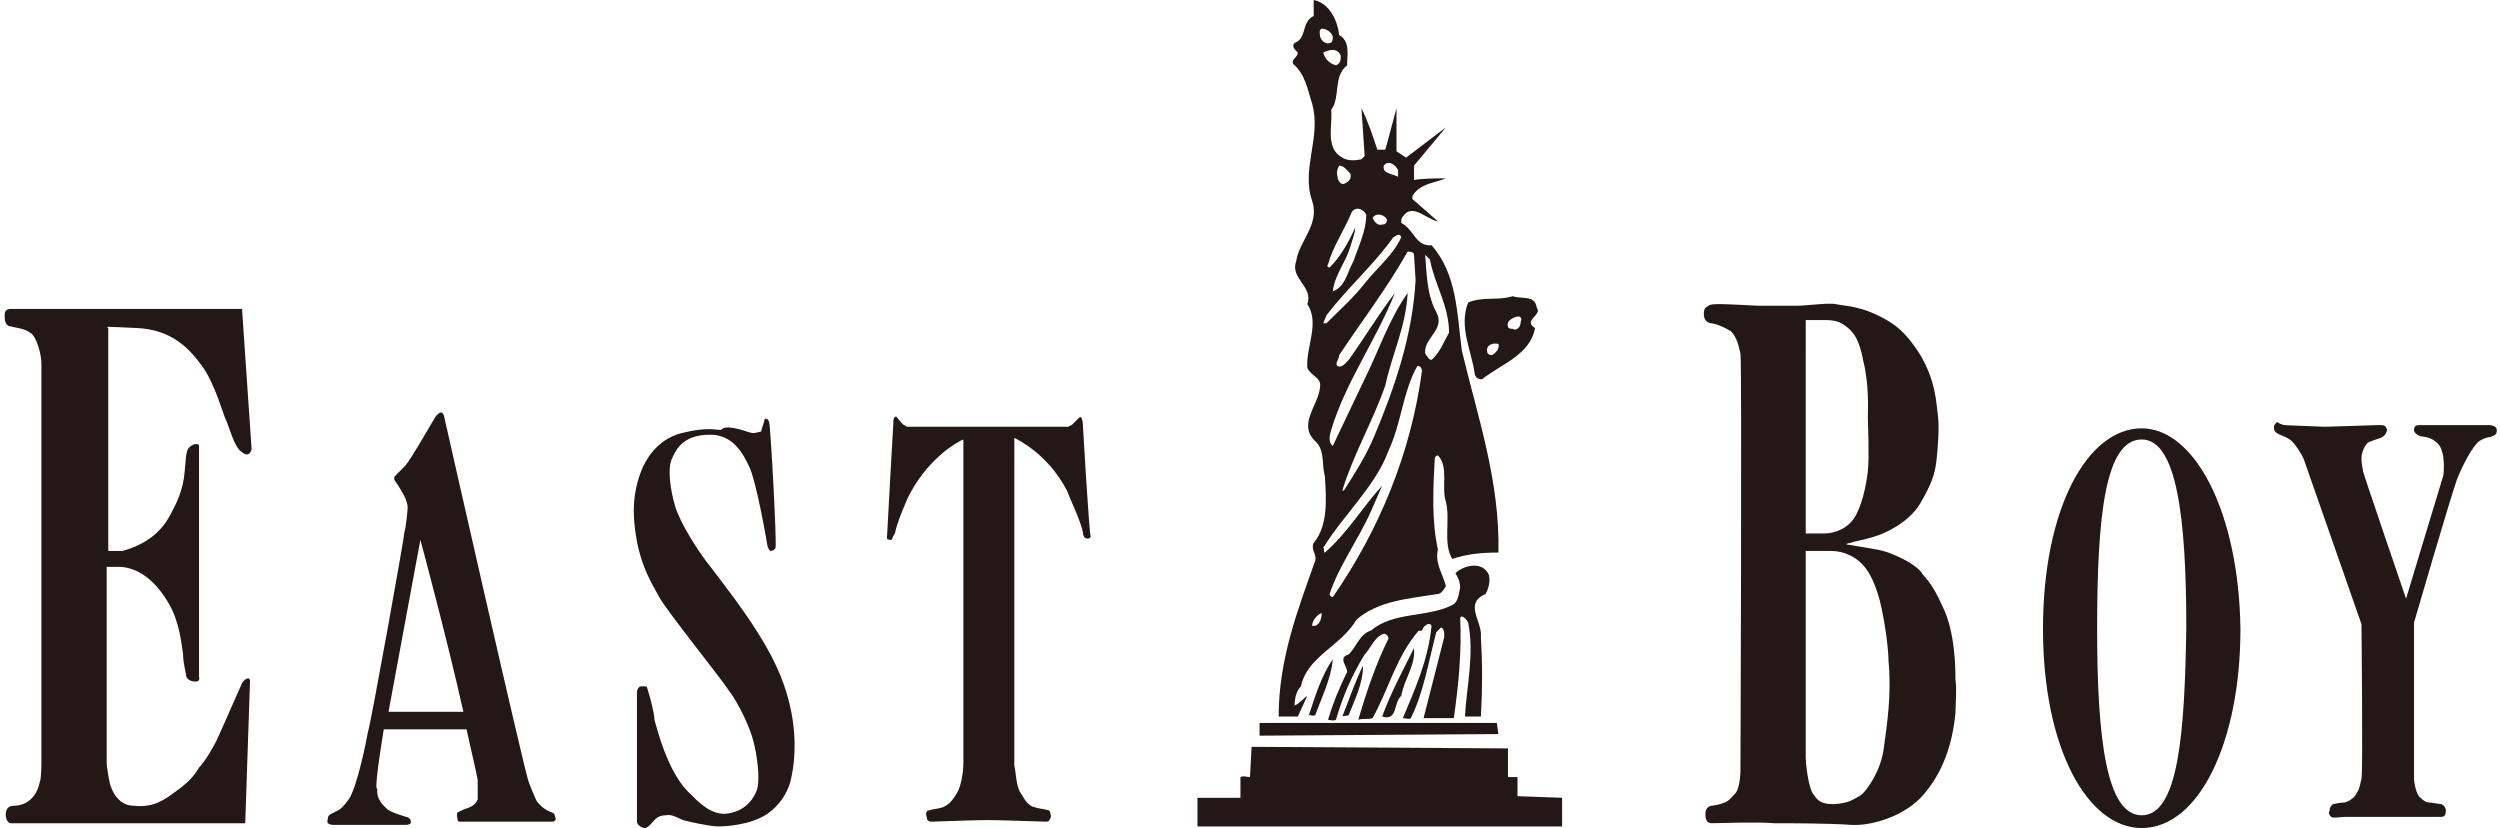 <?xml version="1.0" encoding="utf-8"?>
<!-- Generator: Adobe Illustrator 24.3.0, SVG Export Plug-In . SVG Version: 6.00 Build 0)  -->
<svg version="1.1" id="レイヤー_1" xmlns="http://www.w3.org/2000/svg" xmlns:xlink="http://www.w3.org/1999/xlink" x="0px"
	 y="0px" viewBox="0 0 157 52" style="enable-background:new 0 0 157 52;" xml:space="preserve">
<style type="text/css">
	.st0{fill:#231815;}
</style>
<path class="st0" d="M8.6,20.6c2.2,0.1,3.3,1.3,4.1,2.4c0.8,1.1,1.3,3,1.5,3.4s0.5,1.7,1,2c0.5,0.4,0.6-0.2,0.6-0.2l-0.6-8.8H0.7
	c-0.5,0-0.4,0.4-0.4,0.6s0.1,0.5,0.4,0.5c0.3,0.1,0.8,0.1,1.2,0.4c0.4,0.2,0.7,1.4,0.7,1.9v25.1c0,0,0,1-0.1,1.2
	c-0.3,1.5-1.5,1.5-1.6,1.5s-0.4,0-0.5,0.3s0,0.6,0.1,0.7c0.1,0.1,0.1,0.1,0.2,0.1s14.7,0,14.7,0s0.3-8.8,0.3-8.9
	c0-0.4-0.4-0.1-0.5,0.1c-0.1,0.2-1.4,3.2-1.6,3.6c-0.2,0.4-0.7,1.3-1.1,1.7c-0.3,0.5-0.6,0.9-1.6,1.6c-0.9,0.7-1.6,0.9-2.5,0.8
	c-1,0-1.4-1-1.5-1.4S6.7,48,6.7,48V35.6c0.1,0,0.4,0,0.9,0c1.3,0.1,2.3,1.1,3,2.3c0.7,1.2,0.8,2.6,0.9,3.2c0,0.6,0.2,1.2,0.2,1.4
	c0.1,0.2,0.3,0.3,0.6,0.3s0.2-0.3,0.2-0.3V28.2V28c0-0.1-0.2-0.2-0.5,0s-0.3,0.4-0.4,1.6c-0.1,1.2-0.5,2-1,2.9
	c-0.9,1.6-2.6,2-2.9,2.1c-0.2,0-0.6,0-0.9,0v-14C6.7,20.5,6.4,20.5,8.6,20.6"/>
<path class="st0" d="M34.6,51c-0.3-0.1-0.7-0.4-0.9-0.7c0,0-0.2-0.4-0.5-1.2s-5.3-22.9-5.3-22.9c0-0.1-0.1-0.3-0.2-0.3
	s-0.2,0.1-0.3,0.2c-0.1,0.1-1.6,2.8-2,3.2c-0.4,0.4-0.6,0.6-0.6,0.6s-0.1,0.1,0,0.3c0.1,0.1,0.6,0.9,0.7,1.2
	c0.1,0.3,0.1,0.4,0.1,0.5c0,0.1-0.1,1.2-0.2,1.5c0,0.3-2.1,12-2.3,12.6c-0.1,0.6-0.7,3.5-1.2,4.2S21.2,50.9,21,51
	c-0.1,0.1-0.3,0.1-0.4,0.3c0,0.2-0.1,0.3,0,0.4c0.1,0.1,0.3,0.1,0.3,0.1h4.6c0,0,0.2,0,0.3-0.1c0-0.1,0-0.3-0.1-0.3
	c-0.2-0.1,0.2,0-0.2-0.1c-0.3-0.1-1-0.3-1.2-0.5s-0.7-0.6-0.6-1.3c0,0-0.3,0.6,0.4-3.7h5.2c0.3,1.4,0.6,2.6,0.7,3.2
	c0,0.2,0,0.9,0,1.2c-0.1,0.3-0.4,0.5-0.8,0.6c-0.4,0.2-0.5,0.2-0.5,0.3s0,0.4,0.1,0.5c0.1,0,5.9,0,5.9,0s0.2,0,0.2-0.2
	C34.8,51.2,34.9,51.1,34.6,51 M24.4,44.7l2-10.8c0,0,1.7,6.3,2.7,10.8H24.4z"/>
<path class="st0" d="M46.9,27.1c0,0,0.3,0.1,0.4,0.1c0.1,0,0.5-0.1,0.5-0.1c0-0.1,0.2-0.6,0.2-0.7s0.2-0.2,0.3,0.1
	c0.1,0.3,0.5,7.8,0.4,7.9c0,0.1-0.2,0.2-0.3,0.2s-0.2-0.3-0.2-0.3s-0.7-4.2-1.2-5.1c-0.3-0.6-0.9-1.9-2.4-1.9
	c-1.6,0-2.1,0.8-2.4,1.5c-0.3,0.6-0.1,2,0.2,3s1.4,2.8,2.3,3.9c0.8,1.1,3.2,4,4.3,6.7s1,5,0.7,6.4c-0.1,0.6-0.5,1.6-1.5,2.3
	s-2.6,0.8-3.1,0.8s-1.9-0.3-2.2-0.4c-0.3-0.1-0.7-0.4-1.1-0.3c-0.4,0-0.6,0.2-0.7,0.3C41,51.6,40.7,52,40.5,52
	c-0.2,0-0.5-0.2-0.5-0.4s0-8.1,0-8.1s0-0.4,0.3-0.4c0.4,0,0.3,0,0.4,0.3c0.1,0.3,0.4,1.4,0.4,1.8c0.1,0.3,0.8,3.4,2.3,4.7
	c0.3,0.3,1.2,1.3,2.2,1.2s1.6-0.7,1.9-1.4c0.3-0.7,0-2.5-0.2-3.2c-0.2-0.8-0.9-2.3-1.5-3.1c-0.6-0.9-3.9-5-4.4-5.9S40.3,35.6,40,34
	c-0.3-1.6-0.3-3,0.3-4.5c0.2-0.5,0.9-1.9,2.5-2.3s2.1-0.2,2.5-0.2C45.5,26.6,46.9,27.1,46.9,27.1"/>
<path class="st0" d="M68,26.6c0-0.2-0.1-0.4-0.1-0.4c-0.1,0-0.1,0-0.2,0.1s-0.3,0.3-0.4,0.4c-0.1,0-0.2,0.1-0.2,0.1H57
	c0,0-0.1,0-0.2-0.1c-0.1,0-0.3-0.3-0.4-0.4c-0.1-0.1-0.1-0.2-0.2-0.1c-0.1,0-0.1,0.3-0.1,0.4c0,0-0.4,7-0.4,7.2
	c0,0.1,0.2,0.1,0.3,0.1c0,0,0.1-0.3,0.2-0.4c0.1-0.6,0.8-2.3,1-2.6c1.2-2.2,3-3.2,3.3-3.3V48c0,0.3-0.1,1.3-0.4,1.8
	c-0.2,0.3-0.4,0.7-0.9,0.9c-0.3,0.1-0.6,0.1-0.9,0.2c-0.1,0-0.2,0.2-0.1,0.4c0,0.2,0.1,0.3,0.3,0.3c0,0,2.8-0.1,3.5-0.1
	s3.6,0.1,3.7,0.1c0.2,0,0.2-0.1,0.3-0.3c0-0.2-0.1-0.4-0.1-0.4c-0.3-0.1-0.6-0.1-0.9-0.2c-0.5-0.1-0.7-0.6-0.9-0.9
	c-0.3-0.4-0.3-1.4-0.4-1.7V27.5l0,0c0.2,0.1,2.1,1,3.3,3.3c0.1,0.3,0.9,2,1,2.6c0,0.2,0.1,0.4,0.2,0.4c0,0,0.2,0.1,0.3-0.1
	C68.4,33.6,68,26.6,68,26.6"/>
<path class="st0" d="M122.8,42.5c0-0.4,0-2.8-0.8-4.4c-0.7-1.6-1.2-1.9-1.3-2.1c-0.1-0.2-0.6-0.6-1.2-0.9c-0.6-0.3-1.1-0.5-1.7-0.6
	s-1.7-0.3-1.8-0.3c-0.1,0,0-0.1,0.2-0.1c0.2-0.1,0.9-0.2,1.5-0.4c0.7-0.2,2.2-0.9,2.9-2.1c0.7-1.2,0.9-1.8,1-2.6
	c0.1-0.8,0.2-2.2,0.1-2.9c-0.1-0.7-0.1-2.1-1.1-3.8c-1-1.6-1.8-2.1-2.9-2.6s-2-0.5-2.4-0.6s-1.9,0.1-2.4,0.1c-0.4,0-2.4,0-2.5,0
	c0,0-1.9-0.1-2.3-0.1s-0.7,0-0.8,0.1c-0.2,0.1-0.3,0.2-0.3,0.5s0.1,0.5,0.4,0.6c0.3,0,0.8,0.2,1.3,0.5c0.4,0.4,0.5,1,0.6,1.4
	s0,26.2,0,26.2s0,1-0.3,1.4c-0.2,0.2-0.4,0.5-0.7,0.6c-0.2,0.1-0.7,0.2-0.8,0.2c-0.1,0-0.4,0.1-0.4,0.5s0.1,0.6,0.4,0.6s3-0.1,3.9,0
	c0.9,0,3.4,0,4.8,0.1s3.5-0.6,4.6-1.9c1.2-1.4,1.8-3.1,2-5.1C122.9,42.7,122.8,43,122.8,42.5 M113.4,20.1c0,0,1.2,0,1.3,0
	c0.1,0,0.7,0,1.1,0.3s0.9,0.6,1.2,2.2c0.4,1.6,0.3,3.2,0.3,3.6c0,0.3,0.1,2.5,0,3.4s-0.4,2.3-0.9,3c-0.6,0.8-1.5,0.9-1.8,0.9
	s-1.2,0-1.2,0V20.1 M118.3,47c-0.2,1.5-1.1,2.6-1.2,2.7c-0.1,0.1-0.1,0.2-0.7,0.5c-0.5,0.3-1.3,0.3-1.3,0.3c-0.8,0-1-0.3-1.2-0.6
	c-0.3-0.3-0.5-1.8-0.5-2.4c0-0.3,0-12.9,0-12.9s1.2,0,1.6,0s0.8,0.1,1,0.2c1,0.4,1.5,1.2,1.9,2.4s0.7,3.5,0.7,4.3
	C118.8,43.7,118.5,45.5,118.3,47"/>
<path class="st0" d="M134.5,26.9c-3.4,0-6.2,5-6.2,12.6c0,7.5,2.8,12.5,6.2,12.5c3.6,0,6.2-5.4,6.2-12.5
	C140.6,32.1,137.8,26.9,134.5,26.9 M134.5,51.2c-2.2,0-2.8-4.7-2.8-11.7c0-7.1,0.5-11.9,2.8-11.9c2.2,0,2.8,4.9,2.8,11.8
	C137.2,46.1,136.8,51.2,134.5,51.2"/>
<path class="st0" d="M143.5,26.7c0.2,0,2.2,0.1,2.5,0.1s3.1-0.1,3.2-0.1c0,0,0.2,0,0.4,0s0.3,0.2,0.3,0.3c0,0.1-0.1,0.4-0.4,0.5
	c-0.3,0.1-0.6,0.2-0.8,0.3c-0.2,0.2-0.4,0.6-0.4,1s0.1,0.7,0.1,0.8c0,0.1,2.7,8,2.7,8s2.2-7.3,2.3-7.6c0.1-0.2,0.1-1.1,0-1.5
	s-0.2-0.6-0.5-0.8c-0.2-0.2-0.7-0.3-0.9-0.3c-0.2-0.1-0.4-0.2-0.4-0.4c0-0.2,0.1-0.3,0.3-0.3s0.5,0,0.6,0s1.5,0,1.6,0s1.4,0,1.6,0
	c0.2,0,0.6,0,0.7,0c0.1,0,0.4,0.1,0.4,0.3c0,0.3-0.1,0.3-0.3,0.4s-0.3,0-0.8,0.3c-0.4,0.3-1,1.4-1.4,2.4c-0.4,1.1-2.7,9-2.7,9
	c0,10.2,0,9.5,0,9.8c0,0.2,0.1,0.8,0.3,1.1c0.2,0.2,0.4,0.4,0.7,0.4c0.1,0,0.6,0.1,0.7,0.1c0.1,0,0.3,0.2,0.3,0.4
	c0,0.3-0.1,0.4-0.3,0.4c-0.1,0-1.2,0-1.7,0s-0.9,0-1.5,0c-0.5,0-2.4,0-2.8,0c-0.3,0-0.8,0.1-0.9,0c-0.1-0.1-0.2-0.2-0.1-0.4
	c0-0.2,0.1-0.3,0.2-0.4c0.1,0,0.4-0.1,0.7-0.1c0.2,0,0.7-0.3,0.8-0.6c0.2-0.3,0.2-0.5,0.3-0.9c0.1-0.3,0-9.7,0-9.7l-3.6-10.3
	c-0.1-0.3-0.6-1.1-0.9-1.3c-0.3-0.2-0.7-0.3-0.8-0.4c-0.2-0.1-0.2-0.3-0.2-0.4s0.1-0.2,0.2-0.3C143.3,26.7,143.5,26.7,143.5,26.7"/>
<path class="st0" d="M93.5,36.1c0.1,0.4,0,0.8-0.2,1.2C91.9,37.9,93.1,39,93,40c0.1,1.7,0.1,3.2,0,5h-1c0.1-1.9,0.6-3.9,0.2-5.9
	c-0.1-0.2-0.2-0.3-0.4-0.4l-0.1,0.1c0.1,2.1-0.1,4.2-0.4,6.3h-1.9l1.3-5.1c0-0.3,0-0.5-0.2-0.6l-0.3,0.3c-0.5,1.9-0.8,3.8-1.6,5.4
	c-0.1,0.1-0.3,0-0.5,0c0.8-1.9,1.6-3.7,1.8-5.8c-0.1-0.2-0.3-0.1-0.4,0c-0.2,0.1-0.1,0.4-0.4,0.3c-1.4,1.6-1.9,3.7-2.9,5.5
	c-0.3,0.1-0.6,0-0.9,0.1c0.5-1.7,1.1-3.5,1.9-5.1c0-0.1-0.1-0.3-0.3-0.3c-0.6,0.2-0.8,0.9-1.2,1.3c-0.8,1.3-1.4,2.7-1.8,4.1
	c-0.2,0.1-0.4,0-0.5,0c0.3-1,0.7-2,1.2-3c0-0.4-0.6-0.9,0.1-1.1c0.5-0.5,0.7-1.3,1.4-1.5c1.4-1.2,3.5-0.8,5.1-1.6
	c0.4-0.2,0.4-0.7,0.5-1.1c0-0.3-0.1-0.6-0.3-0.9C91.9,35.5,93.1,35.2,93.5,36.1"/>
<path class="st0" d="M88,43.7c-0.5,0.4-0.2,1.6-1.2,1.3c0.5-1.4,1.3-2.9,2-4.3C88.9,41.8,88.2,42.6,88,43.7"/>
<path class="st0" d="M82.6,44.9c-0.1,0.1-0.3,0-0.4,0c0.4-1.2,0.8-2.5,1.5-3.5C83.6,42.6,83,43.8,82.6,44.9"/>
<path class="st0" d="M84.7,44.9c-0.1,0.1-0.2,0-0.4,0.1c0.4-1,0.8-2.2,1.3-3.2C85.6,42.9,85.1,43.9,84.7,44.9"/>
<polygon class="st0" points="94.1,46.1 79.1,46.2 79.1,45.4 94,45.4 "/>
<path class="st0" d="M94.7,47v1.8h0.6V50l2.8,0.1v1.8H75.2v-1.8h2.7v-1.3c0.2-0.1,0.4,0,0.6,0l0.1-1.9L94.7,47L94.7,47z"/>
<path class="st0" d="M91.8,22c-0.3-2.3-0.3-4.8-1.9-6.6c-1,0.1-1.1-1-1.9-1.4c0-0.2,0-0.3,0.1-0.4c0.6-0.9,1.5,0.2,2.2,0.3l-1.6-1.4
	v-0.2c0.5-0.8,1.4-0.8,2.1-1.1c-0.5,0-1.4,0-2,0.1v-0.9l2-2.4l-2.5,1.9l-0.6-0.4V6.8L87,9.4h-0.5c-0.3-0.9-0.6-1.8-1-2.6l0.2,3
	L85.5,10c-0.4,0.1-0.9,0.1-1.2-0.1c-1.1-0.6-0.6-2-0.7-3c0.6-0.8,0.1-2.1,1-2.8c0-0.7,0.2-1.5-0.5-1.9c-0.1-0.9-0.6-2-1.6-2.2
	c0,0.2,0,0.7,0,1c-0.8,0.4-0.4,1.4-1.2,1.7c-0.2,0.2,0,0.4,0.2,0.6c0,0.3-0.4,0.4-0.3,0.7c0.8,0.7,0.9,1.6,1.2,2.5
	c0.6,2.1-0.7,4.1,0,6.1c0.5,1.5-0.8,2.5-1,3.8c-0.4,1.1,1.1,1.6,0.7,2.7c0.8,1.2-0.1,2.7,0,4c0.2,0.5,0.9,0.6,0.8,1.2
	c-0.1,1.2-1.5,2.4-0.2,3.5c0.5,0.6,0.3,1.4,0.5,2.1c0.1,1.5,0.2,3.1-0.7,4.2c-0.2,0.4,0.2,0.7,0.1,1.1c-1.1,3.1-2.3,6.2-2.3,9.8
	c0.4,0,0.8,0,1.2,0l0.6-1.3c-0.3,0.2-0.5,0.5-0.8,0.6c0-0.4,0.1-0.9,0.4-1.2c0.4-1.9,2.5-2.5,3.5-4.2c1.4-1.2,3.3-1.3,5.1-1.6
	c0.2,0,0.4-0.3,0.5-0.5c-0.2-0.8-0.7-1.4-0.5-2.3c-0.4-1.8-0.3-3.8-0.2-5.7c0-0.1,0.1-0.2,0.2-0.2c0.7,0.7,0.2,2,0.5,2.9
	c0.3,1.2-0.2,2.6,0.4,3.6c0.9-0.3,1.8-0.4,2.9-0.4C94.2,30.2,92.8,26.2,91.8,22 M88.4,15.8c0.1,0,0.4,0,0.4,0.2l0.1,1.6
	c-0.2,3.5-1.3,6.7-2.6,9.8c-0.5,1.2-1.2,2.3-1.9,3.4h-0.1c0.7-2.3,1.9-4.3,2.7-6.6c0.4-1.9,1.3-3.7,1.4-5.8
	c-1.2,1.7-1.8,3.6-2.7,5.4l-2,4.2c-0.3-0.2-0.2-0.7-0.1-1c0.9-3,2.8-5.6,4-8.6c-1,1.3-1.9,2.8-2.9,4.2c-0.2,0.2-0.4,0.5-0.7,0.4
	c-0.2-0.2,0.1-0.4,0.1-0.7C85.5,20.2,87.1,18.1,88.4,15.8 M86.9,10.4c0.3-0.4,0.8,0,0.9,0.3v0.4C87.4,10.9,86.8,10.9,86.9,10.4
	 M87.1,13.8c0,0.2-0.1,0.3-0.3,0.3c-0.3,0.1-0.5-0.2-0.6-0.4C86.4,13.3,87,13.5,87.1,13.8 M84.1,10.4c0.3,0,0.5,0.3,0.7,0.5
	c0.1,0.3-0.1,0.5-0.3,0.6c-0.3,0.2-0.5-0.2-0.5-0.4C83.9,10.8,84,10.6,84.1,10.4 M84.9,13.3c0.3-0.4,0.8-0.1,0.9,0.2
	c0,1-0.5,2-0.8,2.9c-0.4,0.7-0.5,1.6-1.3,1.9c0.1-1,0.8-1.8,1.1-2.8c0.1-0.4,0.3-0.8,0.3-1.2c-0.4,0.9-0.9,1.8-1.6,2.5
	c-0.1,0-0.2-0.1-0.1-0.2C83.7,15.5,84.4,14.5,84.9,13.3 M84.2,3.5c0,0.2,0,0.5-0.3,0.6c-0.4-0.1-0.7-0.4-0.8-0.8
	C83.5,3.1,84,3,84.2,3.5 M82.9,2.3c0-0.2-0.1-0.4,0.1-0.5c0.3,0,0.6,0.2,0.7,0.5c0,0.1,0,0.4-0.2,0.4C83.3,2.8,83,2.6,82.9,2.3
	 M83.3,20.3h-0.2l0.2-0.5c1.3-1.7,3-3.2,4.2-4.9c0.2-0.1,0.4-0.3,0.5,0c-0.5,1.1-1.5,1.9-2.3,2.9C85,18.7,84.1,19.5,83.3,20.3
	 M82.6,39.3h-0.2c0-0.3,0.3-0.7,0.6-0.8C83,38.8,82.9,39.2,82.6,39.3 M89.3,23.3c-0.7,5.2-2.7,10-5.6,14.2c-0.1,0-0.2-0.1-0.2-0.2
	c0.6-1.8,1.8-3.4,2.6-5.2l0.7-1.6c-1.2,1.3-2.2,3-3.6,4.2c-0.1,0,0-0.2-0.1-0.3c1.3-2.1,3.3-3.9,4.1-6.1c0.8-1.7,0.9-3.7,1.8-5.3
	C89.2,22.9,89.3,23.2,89.3,23.3 M89.9,22.6c-0.2,0-0.3-0.3-0.4-0.4c-0.1-1,1.3-1.5,0.7-2.6c-0.6-1.1-0.6-2.4-0.7-3.6l0.3,0.3
	c0.3,1.6,1.2,2.9,1.2,4.6C90.7,21.4,90.4,22.2,89.9,22.6"/>
<path class="st0" d="M96.5,19.3c-0.1-0.8-1-0.5-1.5-0.7c-0.9,0.3-1.9,0-2.8,0.4c-0.6,1.5,0.2,3,0.4,4.4c0,0.2,0.2,0.5,0.5,0.4
	c1.1-0.9,3-1.5,3.3-3.2C95.6,20.1,96.9,19.8,96.5,19.3 M93.7,22.3c-0.2,0-0.3-0.1-0.3-0.2c-0.1-0.4,0.3-0.6,0.7-0.5
	C94.2,21.9,93.9,22.2,93.7,22.3 M95.5,20.2c0,0.2-0.1,0.5-0.4,0.5c-0.1-0.1-0.4,0-0.4-0.2c-0.1-0.3,0.2-0.5,0.5-0.6
	S95.6,20,95.5,20.2"/>
</svg>
